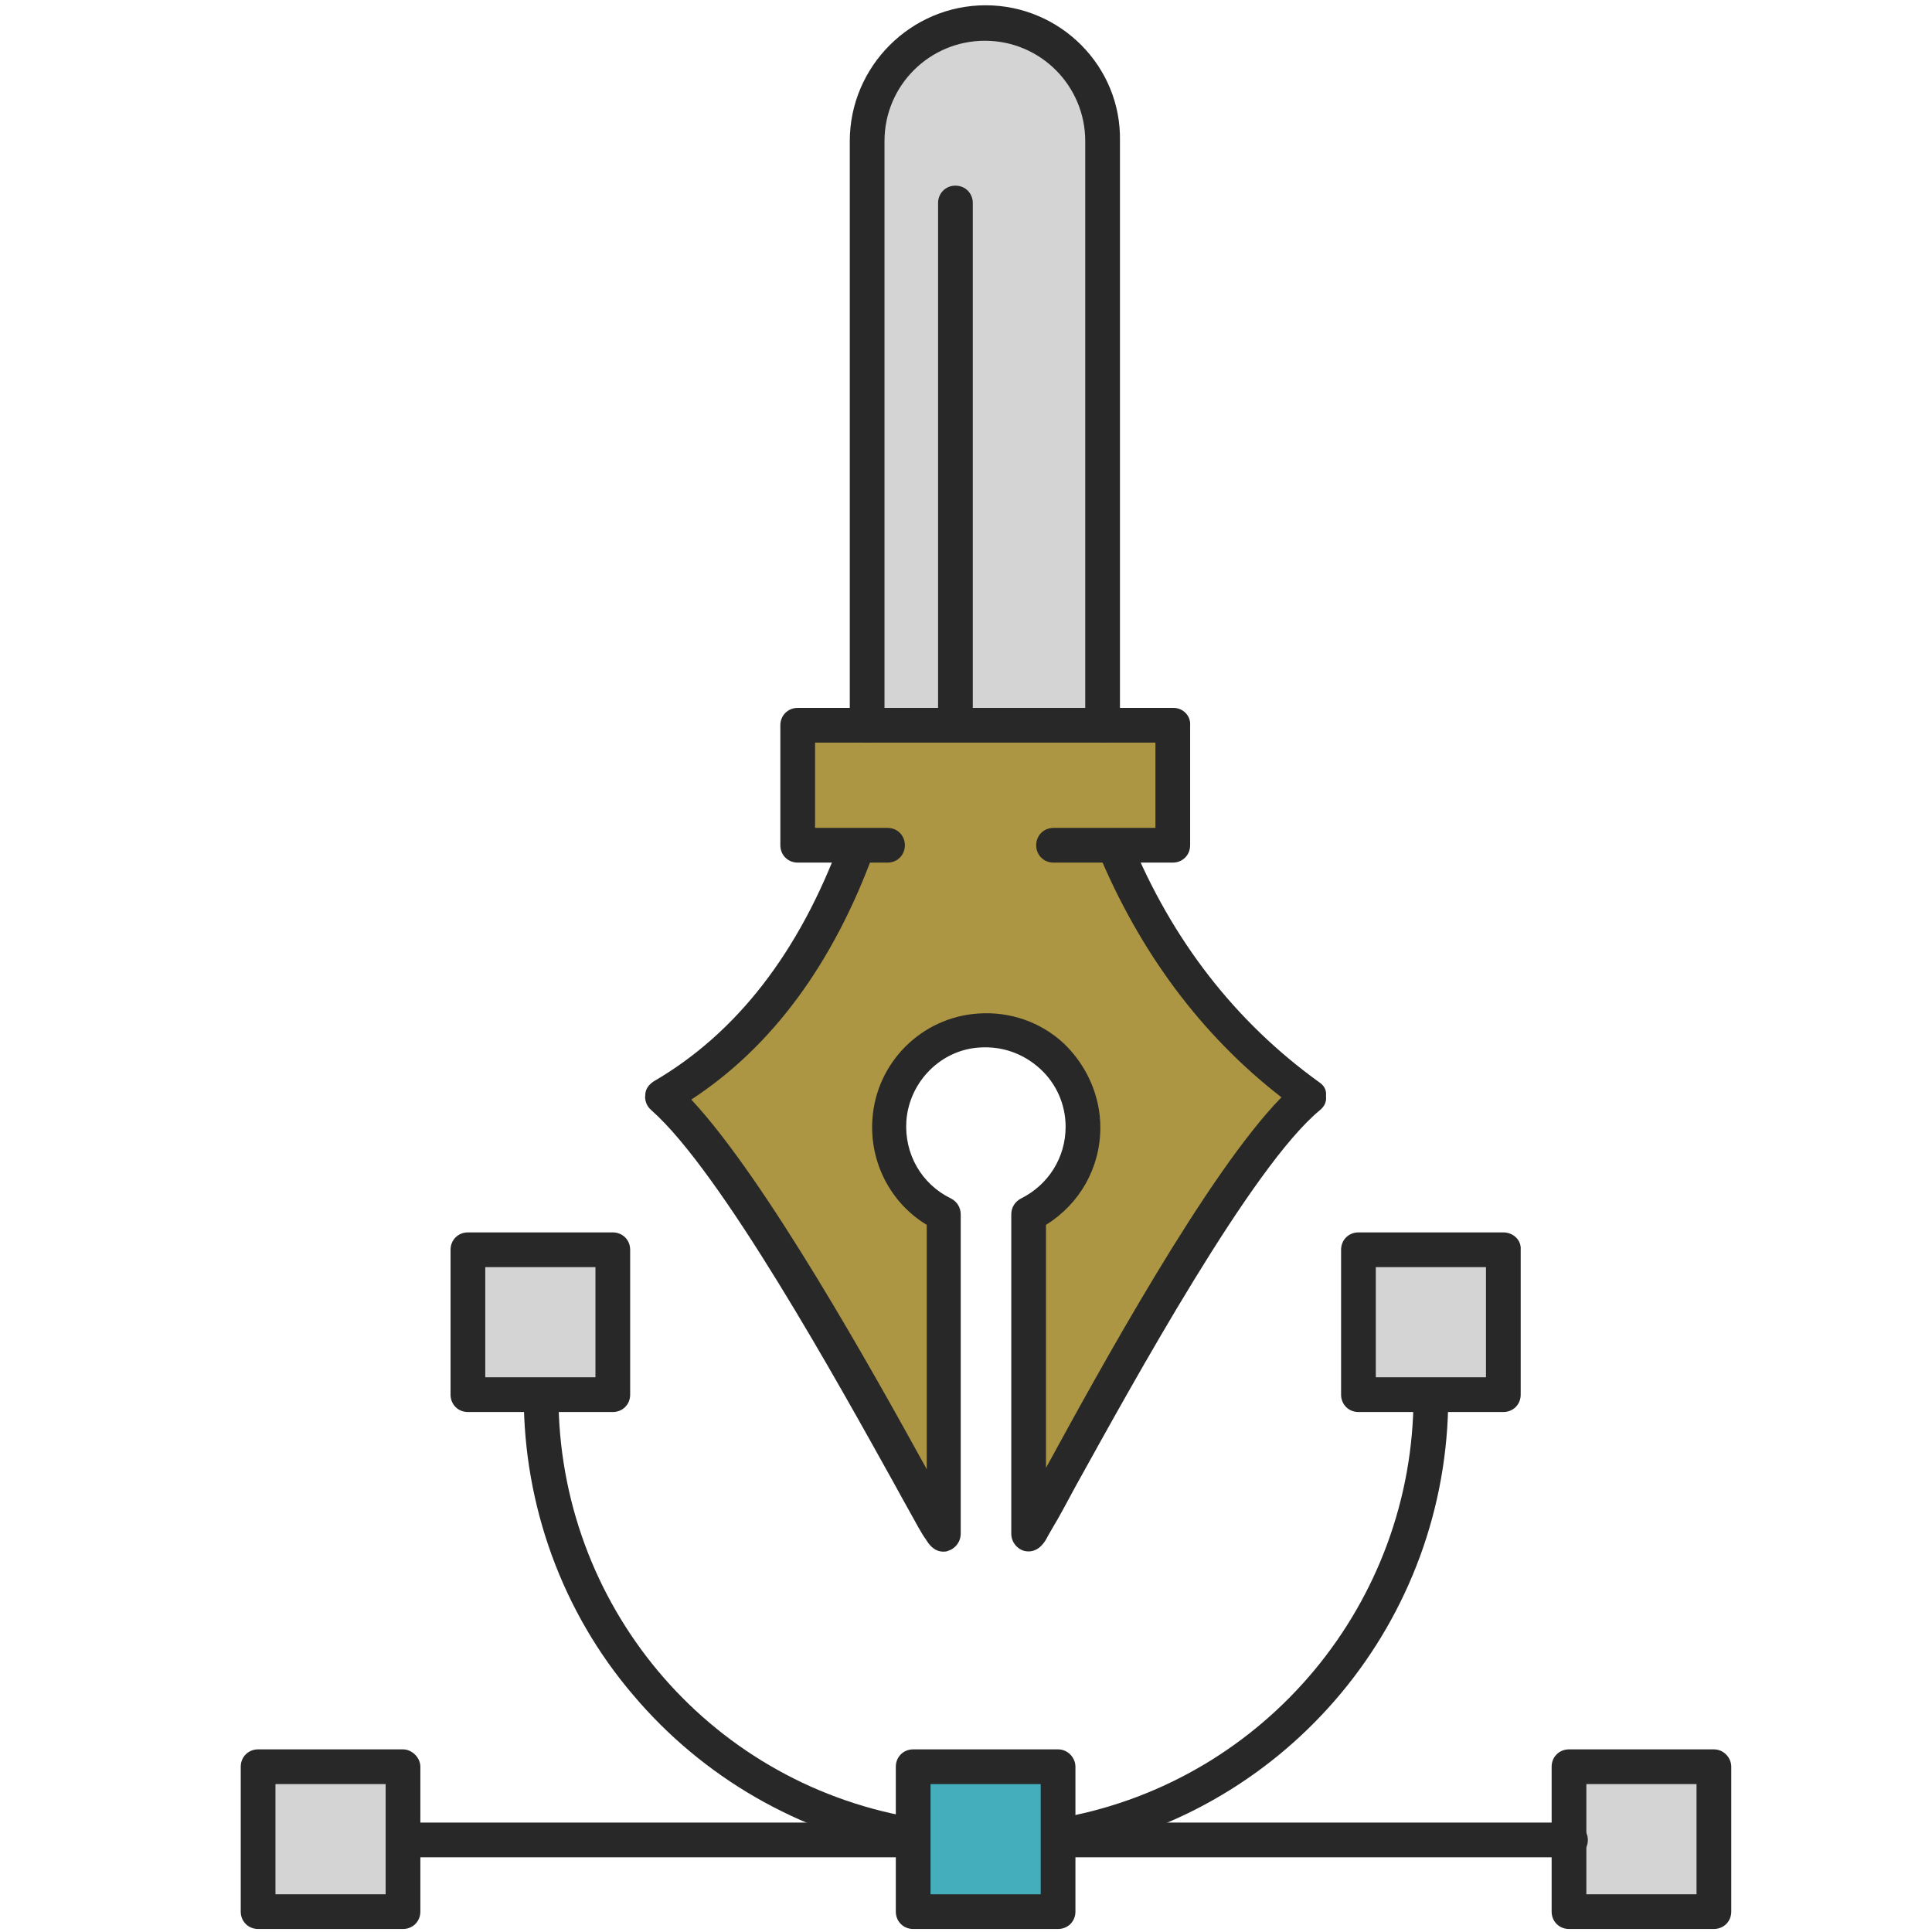 <?xml version="1.0" encoding="utf-8"?>
<!-- Generator: Adobe Illustrator 26.2.1, SVG Export Plug-In . SVG Version: 6.00 Build 0)  -->
<svg version="1.1" id="Ebene_1" xmlns="http://www.w3.org/2000/svg" xmlns:xlink="http://www.w3.org/1999/xlink" x="0px" y="0px"
	 viewBox="0 0 256 256" style="enable-background:new 0 0 256 256;" xml:space="preserve">
<style type="text/css">
	.st0{clip-path:url(#SVGID_00000131348982566698257130000009114405011832333210_);fill:#AC9644;}
	.st1{fill:#45AEBC;}
	.st2{fill:#D4D4D4;}
	.st3{clip-path:url(#SVGID_00000165920502832549195640000016035176626589866931_);fill:#D4D4D4;}
	.st4{clip-path:url(#SVGID_00000165920502832549195640000016035176626589866931_);fill:#282828;}
	.st5{clip-path:url(#SVGID_00000041988613430777600290000009051710241395092125_);fill:#282828;}
</style>
<g>
	<defs>
		<rect id="SVGID_1_" x="31.9" y="0.7" width="197.6" height="254.9"/>
	</defs>
	<clipPath id="SVGID_00000034775452973571692930000017617460370547453865_">
		<use xlink:href="#SVGID_1_"  style="overflow:visible;"/>
	</clipPath>
	<path style="clip-path:url(#SVGID_00000034775452973571692930000017617460370547453865_);fill:#AC9644;" d="M147.7,112h7.8V96.1
		h-49.8V112h7.8c-5.5,14.9-13.9,26.4-25.8,33.2c13,11.5,37.2,59.5,37.2,57.9V161v-0.1c-4.5-2.2-7.6-7-7.2-12.5
		c0.5-6.3,5.6-11.4,11.9-11.9c7.5-0.5,13.8,5.4,13.8,12.8c0,5.1-2.9,9.5-7.2,11.6v0.1v42.1c0,1.6,24.6-47.5,37.2-57.9
		C161.6,136.7,153.2,125.3,147.7,112"/>
</g>
<rect x="121" y="234.1" class="st1" width="19.2" height="19.2"/>
<rect x="207.9" y="234.1" class="st2" width="19.2" height="19.2"/>
<rect x="180" y="165.6" class="st2" width="19.2" height="19.2"/>
<rect x="62" y="165.6" class="st2" width="19.2" height="19.2"/>
<g>
	<defs>
		<rect id="SVGID_00000026881685853170931340000014096297504345195709_" x="31.9" y="0.7" width="197.6" height="254.9"/>
	</defs>
	<clipPath id="SVGID_00000056399052553383102670000012759327290897953410_">
		<use xlink:href="#SVGID_00000026881685853170931340000014096297504345195709_"  style="overflow:visible;"/>
	</clipPath>
	<path style="clip-path:url(#SVGID_00000056399052553383102670000012759327290897953410_);fill:#D4D4D4;" d="M130.6,3.1L130.6,3.1
		c-8.6,0-15.7,7-15.7,15.7v77.4h31.3V18.7C146.3,10.1,139.3,3.1,130.6,3.1"/>
	<path style="clip-path:url(#SVGID_00000056399052553383102670000012759327290897953410_);fill:#282828;" d="M224.8,251h-14.6v-14.6
		h14.6V251z M227.1,231.8h-19.2c-1.3,0-2.3,1-2.3,2.3v19.2c0,1.3,1,2.3,2.3,2.3h19.2c1.3,0,2.3-1,2.3-2.3v-19.2
		C229.4,232.9,228.4,231.8,227.1,231.8"/>
	<path style="clip-path:url(#SVGID_00000056399052553383102670000012759327290897953410_);fill:#282828;" d="M196.9,182.5h-14.6
		v-14.6h14.6V182.5z M199.2,163.3H180c-1.3,0-2.3,1-2.3,2.3v19.2c0,1.3,1,2.3,2.3,2.3h19.2c1.3,0,2.3-1,2.3-2.3v-19.2
		C201.6,164.3,200.5,163.3,199.2,163.3"/>
	<path style="clip-path:url(#SVGID_00000056399052553383102670000012759327290897953410_);fill:#282828;" d="M78.9,182.5H64.3v-14.6
		h14.6V182.5z M81.2,163.3H62c-1.3,0-2.3,1-2.3,2.3v19.2c0,1.3,1,2.3,2.3,2.3h19.2c1.3,0,2.3-1,2.3-2.3v-19.2
		C83.5,164.3,82.5,163.3,81.2,163.3"/>
	<path style="clip-path:url(#SVGID_00000056399052553383102670000012759327290897953410_);fill:#282828;" d="M137.9,251h-14.6v-14.6
		h14.6V251z M140.2,231.8H121c-1.3,0-2.3,1-2.3,2.3v19.2c0,1.3,1,2.3,2.3,2.3h19.2c1.3,0,2.3-1,2.3-2.3v-19.2
		C142.5,232.9,141.5,231.8,140.2,231.8"/>
	<path style="clip-path:url(#SVGID_00000056399052553383102670000012759327290897953410_);fill:#282828;" d="M208.1,241.5h-66.5
		c-1.3,0-2.3,1-2.3,2.3c0,1.3,1,2.3,2.3,2.3h66.5c1.3,0,2.3-1,2.3-2.3C210.4,242.5,209.3,241.5,208.1,241.5"/>
	<path style="clip-path:url(#SVGID_00000056399052553383102670000012759327290897953410_);fill:#282828;" d="M120.9,241.5H54.8
		c-1.3,0-2.3,1-2.3,2.3c0,1.3,1,2.3,2.3,2.3h66.2c1.3,0,2.3-1,2.3-2.3C123.2,242.5,122.2,241.5,120.9,241.5"/>
	<path style="clip-path:url(#SVGID_00000056399052553383102670000012759327290897953410_);fill:#282828;" d="M120.7,240.8
		c-27.1-4.8-46.7-28.3-46.7-55.8c0-1.3-1-2.3-2.3-2.3c-1.3,0-2.3,1-2.3,2.3c0,14.5,5.1,28.6,14.5,39.6c9.2,10.9,22,18.3,36.1,20.8
		c0.1,0,0.3,0,0.4,0c1.1,0,2.1-0.8,2.3-1.9C122.8,242.3,121.9,241.1,120.7,240.8"/>
	<path style="clip-path:url(#SVGID_00000056399052553383102670000012759327290897953410_);fill:#282828;" d="M189.6,182.7
		c-1.3,0-2.3,1-2.3,2.3c0,27.3-19.5,50.8-46.3,55.8c-1.3,0.2-2.1,1.4-1.9,2.7c0.2,1.1,1.2,1.9,2.3,1.9c0.1,0,0.3,0,0.4,0
		c29-5.4,50.1-30.7,50.1-60.3C192,183.7,190.9,182.7,189.6,182.7"/>
	<path style="clip-path:url(#SVGID_00000056399052553383102670000012759327290897953410_);fill:#282828;" d="M174.8,143.4
		c-11.1-8-19.5-18.8-25-32.2c-0.5-1.2-1.8-1.7-3-1.3c-1.2,0.5-1.7,1.8-1.3,3c5.5,13.2,13.6,24.2,24.3,32.5
		c-9.8,10-24.1,36.1-31.2,49.1c0,0,0,0,0,0.1v-32.3c4.5-2.8,7.2-7.6,7.2-12.9c0-4.2-1.8-8.2-4.8-11.1c-3.1-2.9-7.2-4.3-11.4-4
		c-7.5,0.5-13.5,6.5-14,14c-0.4,5.7,2.4,11.1,7.2,14v32.4c0-0.1-0.1-0.1-0.1-0.2c-7-12.7-21.2-38.2-31.1-48.8
		c10.7-7,18.8-18,24.2-32.8c0.4-1.2-0.2-2.5-1.4-3c-1.2-0.4-2.5,0.2-3,1.4c-5.5,14.9-13.8,25.6-24.8,32c-0.6,0.4-1.1,1-1.1,1.8
		c-0.1,0.7,0.2,1.5,0.8,2c9.3,8.2,24.8,36.2,32.3,49.7c1.3,2.4,2.4,4.3,3.1,5.6c0.4,0.7,0.7,1.2,1,1.6c0.3,0.5,1,1.6,2.3,1.6
		c0.2,0,0.4,0,0.6-0.1c1-0.3,1.7-1.2,1.7-2.3V161v-0.1c0-0.9-0.5-1.7-1.3-2.1c-3.9-1.9-6.2-5.9-5.9-10.3c0.4-5.2,4.6-9.4,9.7-9.7
		c3-0.2,5.8,0.8,8,2.8c2.2,2,3.4,4.8,3.4,7.7c0,4.1-2.3,7.7-5.9,9.5c-0.8,0.4-1.3,1.2-1.3,2.1v42.3c0,1.1,0.7,2,1.7,2.3
		c1.7,0.4,2.6-1,2.9-1.5c0.2-0.4,0.5-0.9,0.9-1.6c0.8-1.3,1.8-3.2,3.1-5.6c7.6-13.7,23.3-42.3,32.3-49.7c0.6-0.5,0.9-1.1,0.8-1.9
		C175.8,144.4,175.4,143.8,174.8,143.4"/>
	<path style="clip-path:url(#SVGID_00000056399052553383102670000012759327290897953410_);fill:#282828;" d="M155.5,93.8h-49.8
		c-1.3,0-2.3,1-2.3,2.3V112c0,1.3,1,2.3,2.3,2.3h11.9c1.3,0,2.3-1,2.3-2.3c0-1.3-1-2.3-2.3-2.3h-9.6V98.4h45.1v11.3h-13.5
		c-1.3,0-2.3,1-2.3,2.3c0,1.3,1,2.3,2.3,2.3h15.8c1.3,0,2.3-1,2.3-2.3V96.1C157.8,94.9,156.8,93.8,155.5,93.8"/>
	<path style="clip-path:url(#SVGID_00000056399052553383102670000012759327290897953410_);fill:#282828;" d="M130.6,0.7
		c-9.9,0-18,8.1-18,18v77.4c0,1.3,1,2.3,2.3,2.3s2.3-1,2.3-2.3V18.7c0-7.4,6-13.3,13.3-13.3c7.4,0,13.3,6,13.3,13.3v77.4
		c0,1.3,1,2.3,2.3,2.3s2.3-1,2.3-2.3V18.7C148.6,8.8,140.5,0.7,130.6,0.7"/>
	<path style="clip-path:url(#SVGID_00000056399052553383102670000012759327290897953410_);fill:#282828;" d="M126.6,24.6
		c-1.3,0-2.3,1-2.3,2.3v69c0,1.3,1,2.3,2.3,2.3c1.3,0,2.3-1,2.3-2.3v-69C128.9,25.6,127.9,24.6,126.6,24.6"/>
</g>
<rect x="34.2" y="234.1" class="st2" width="19.2" height="19.2"/>
<g>
	<defs>
		<rect id="SVGID_00000146481583413664980330000012191739295881119140_" x="31.9" y="0.7" width="197.6" height="254.9"/>
	</defs>
	<clipPath id="SVGID_00000076563958812318609130000002927574097421457574_">
		<use xlink:href="#SVGID_00000146481583413664980330000012191739295881119140_"  style="overflow:visible;"/>
	</clipPath>
	<path style="clip-path:url(#SVGID_00000076563958812318609130000002927574097421457574_);fill:#282828;" d="M51.1,251H36.5v-14.6
		h14.6V251z M53.4,231.8H34.2c-1.3,0-2.3,1-2.3,2.3v19.2c0,1.3,1,2.3,2.3,2.3h19.2c1.3,0,2.3-1,2.3-2.3v-19.2
		C55.7,232.9,54.6,231.8,53.4,231.8"/>
</g>
</svg>
